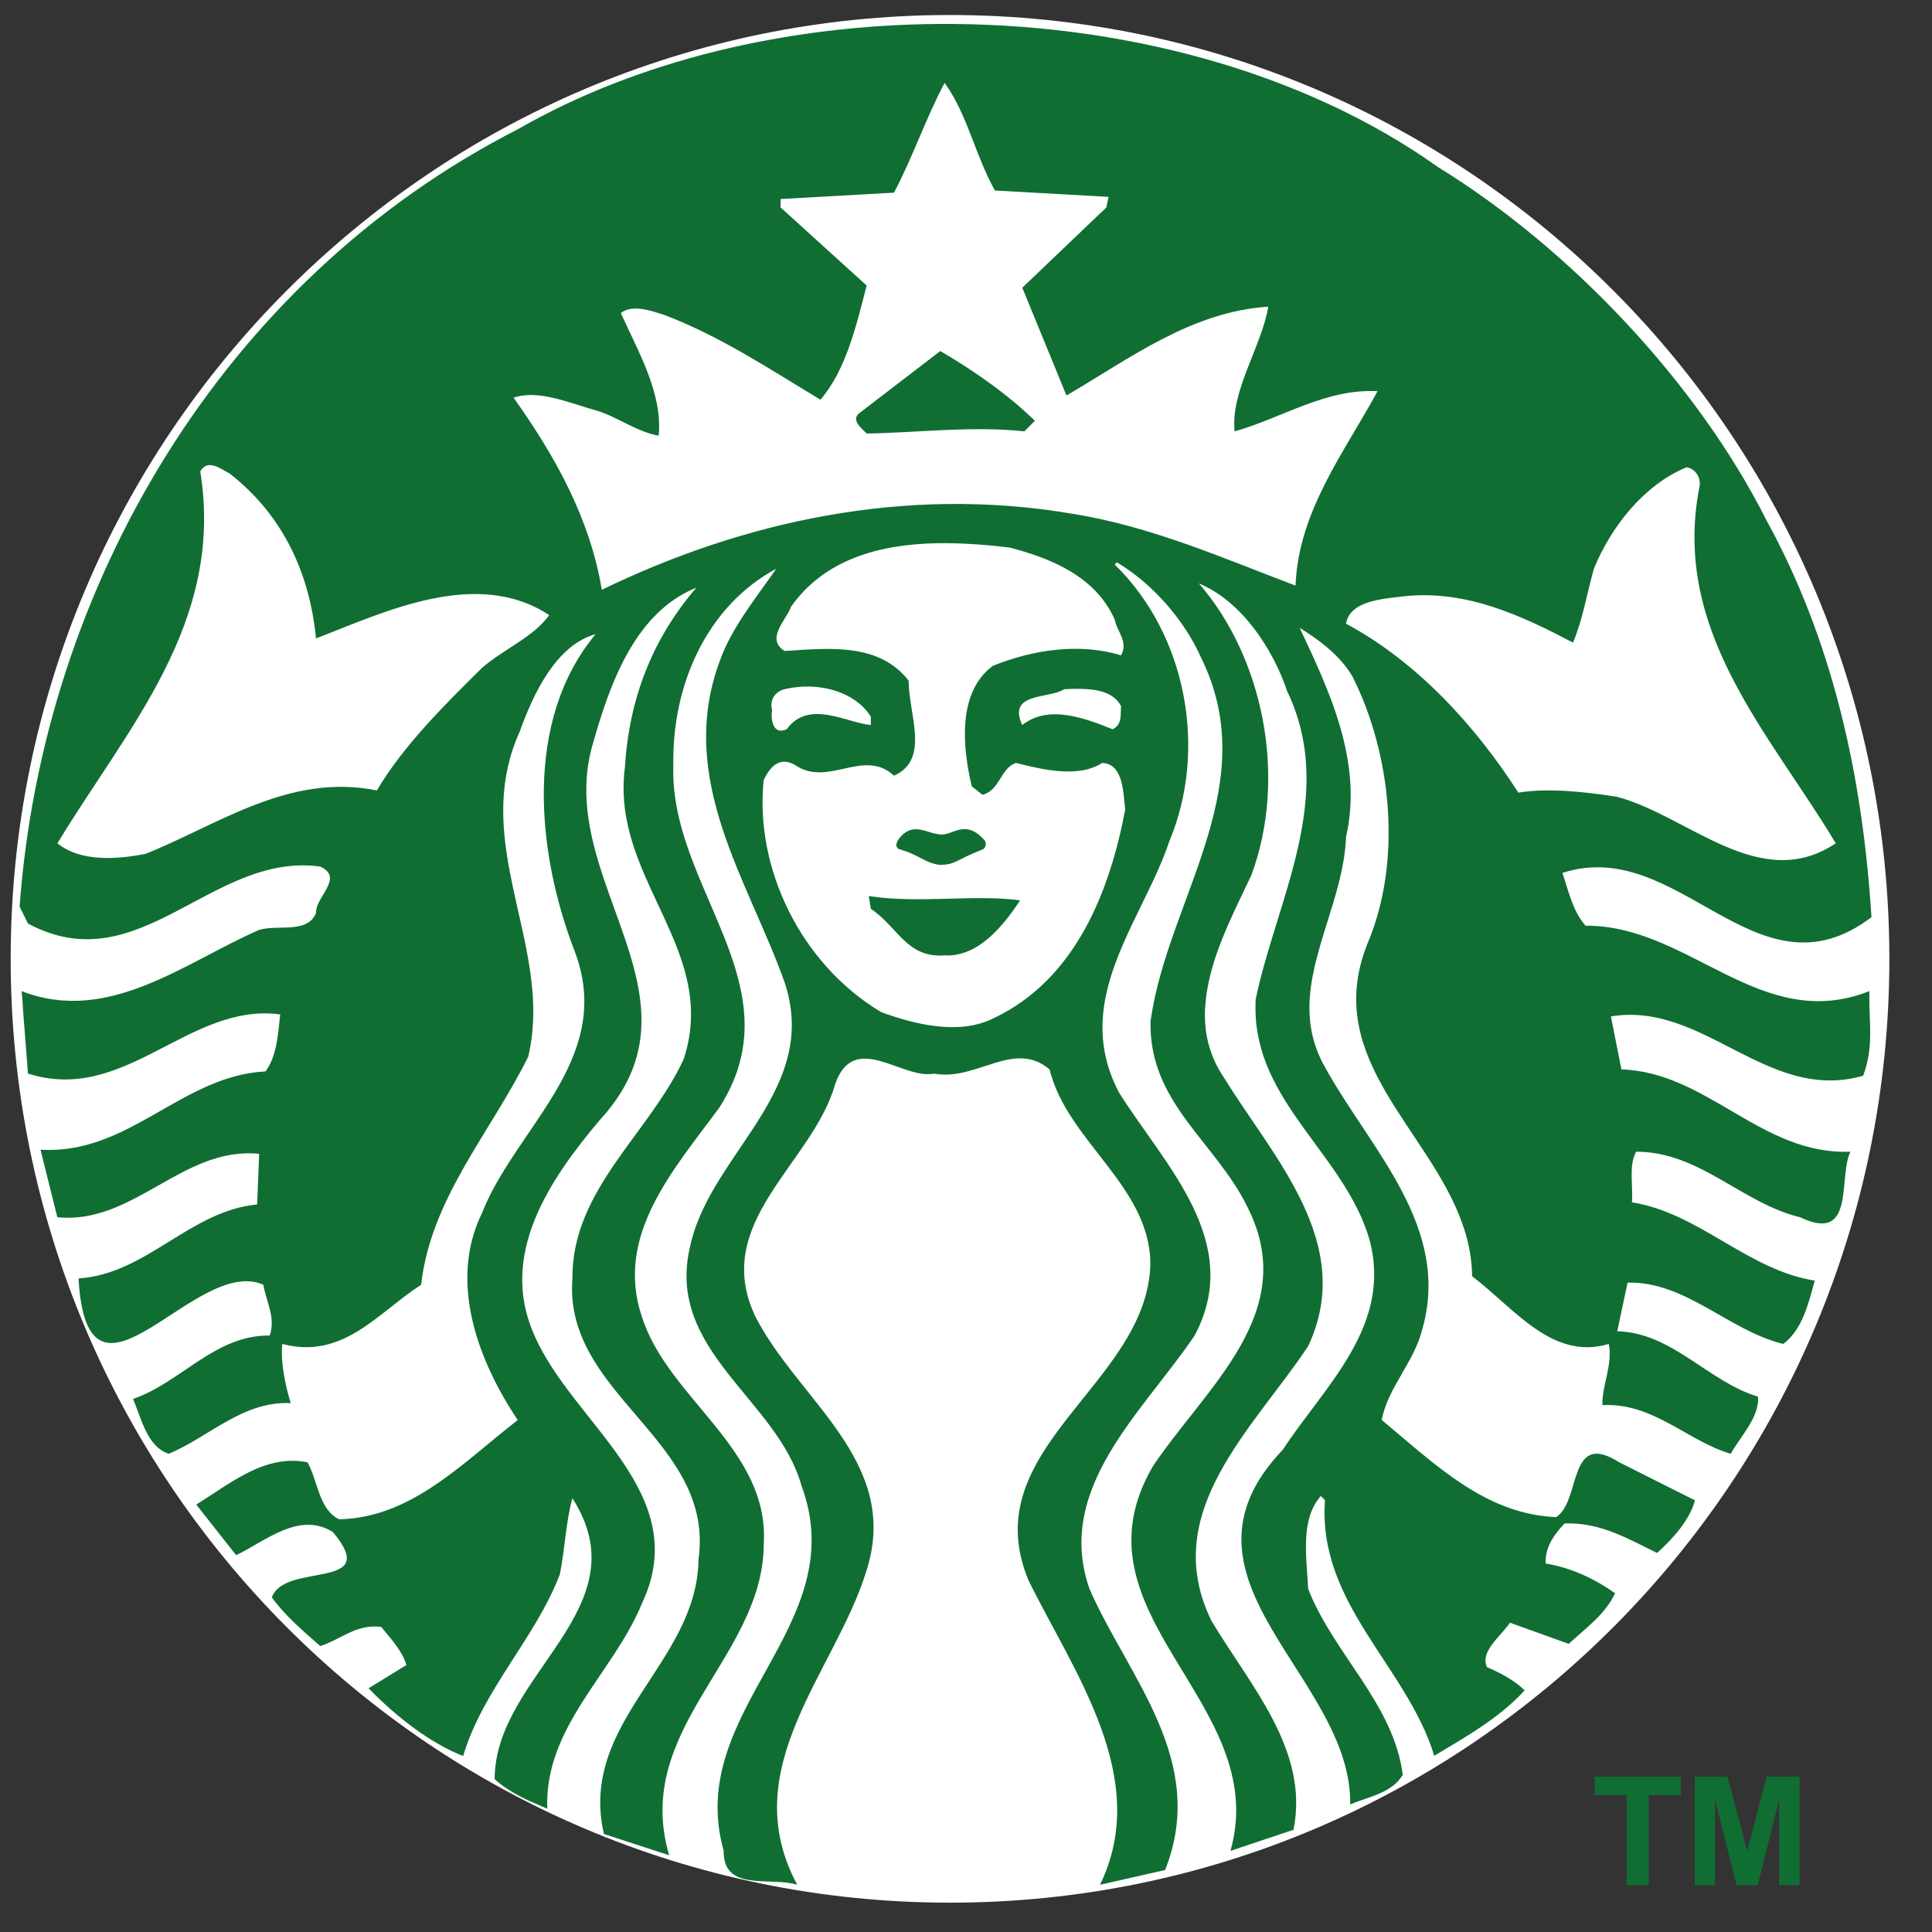 <svg width="61" height="61" viewBox="0 0 61 61" fill="none" xmlns="http://www.w3.org/2000/svg">
<rect x="0" y="0" width="61" height="61" fill="#333333" stroke="none"/>
<g clip-path="url(#clip0_848_1365)">
<path d="M59.654 30.274C59.654 46.732 46.376 60.074 29.996 60.074C13.615 60.074 0.337 46.732 0.337 30.274C0.337 13.816 13.616 0.474 29.996 0.474C46.376 0.474 59.654 13.816 59.654 30.274Z" fill="white"/>
<path d="M29.688 11.084C30.729 11.687 31.834 12.463 32.675 13.286L32.344 13.619C30.685 13.442 28.938 13.663 27.365 13.688C27.189 13.51 26.836 13.242 27.165 13.019L29.688 11.084ZM59.025 31.796C59.047 32.548 59.117 33.194 58.825 33.965C55.794 34.831 53.803 31.606 50.862 32.092L51.194 33.764C53.915 33.854 55.615 36.476 58.426 36.363C58.026 37.165 58.604 39.277 56.835 38.433C54.998 37.989 53.67 36.363 51.658 36.363C51.415 36.811 51.569 37.432 51.526 37.962C53.649 38.296 55.176 40.1 57.298 40.433C57.099 41.166 56.901 41.986 56.303 42.433C54.577 42.011 53.228 40.453 51.389 40.497L51.062 42.032C52.809 42.078 53.938 43.631 55.508 44.097C55.551 44.745 54.975 45.323 54.643 45.901C53.249 45.48 52.187 44.277 50.594 44.366C50.572 43.763 50.928 43.078 50.794 42.433C49.005 42.968 47.806 41.298 46.48 40.296C46.442 37.018 43.008 34.867 42.827 31.796C42.791 31.183 42.884 30.53 43.162 29.827C44.291 27.204 43.936 23.799 42.699 21.354C42.322 20.71 41.656 20.202 41.035 19.824C41.944 21.759 43.051 24.046 42.498 26.424C42.434 28.261 41.356 30.025 41.343 31.796C41.339 32.427 41.474 33.058 41.835 33.696C43.273 36.3 45.862 38.766 44.889 42.032C44.621 43.035 43.825 43.811 43.625 44.832C45.309 46.233 46.9 47.812 49.134 47.901C49.93 47.39 49.488 45.125 51.125 46.17L53.516 47.371C53.342 48.014 52.806 48.591 52.32 49.033C51.413 48.59 50.529 48.058 49.398 48.101C49.064 48.457 48.778 48.856 48.803 49.366C49.599 49.498 50.329 49.835 50.993 50.303C50.685 50.971 50.083 51.39 49.53 51.902L47.676 51.235C47.366 51.681 46.723 52.148 46.949 52.637C47.367 52.817 47.831 53.06 48.139 53.372C47.321 54.261 46.283 54.834 45.285 55.437C44.425 52.612 41.592 50.633 41.835 47.366L41.703 47.234C41.038 47.986 41.26 49.19 41.303 50.166C42.1 52.212 44.001 53.792 44.29 56.036C43.957 56.613 43.206 56.728 42.63 56.972C42.697 52.928 36.592 49.86 40.507 45.768C41.813 43.765 44.001 41.853 43.226 39.094C42.43 36.431 39.615 34.781 39.64 31.796L39.644 31.563C40.285 28.449 42.233 25.137 40.64 21.824C40.195 20.492 39.203 18.978 37.854 18.422C39.866 20.736 40.663 24.512 39.512 27.626C38.932 28.864 38.133 30.34 38.054 31.796H38.049C38.006 32.556 38.16 33.313 38.649 34.03C40.176 36.521 42.83 39.257 41.303 42.503C39.578 45.103 36.569 47.748 38.25 51.173C39.466 53.218 41.348 55.258 40.84 57.773L38.85 58.439C40.177 53.75 33.672 50.994 36.395 46.303C38.076 43.791 41.083 41.434 39.381 38.099C38.364 36.034 36.261 34.811 36.327 32.23L36.4 31.796C37.085 28.135 39.855 24.669 37.918 20.756C37.409 19.601 36.392 18.423 35.263 17.755L35.195 17.824C37.453 20.025 38.139 23.646 36.922 26.557C36.354 28.265 35.108 29.966 34.855 31.797C34.734 32.66 34.836 33.554 35.331 34.496C36.769 36.784 39.291 39.211 37.718 42.169C36.061 44.613 33.294 46.99 34.399 50.168C35.617 52.947 38.157 55.596 36.786 59.043L34.731 59.509C36.367 56.15 33.914 52.816 32.476 49.903C30.728 45.723 36.233 43.722 36.322 39.9C36.301 37.434 33.691 36.033 33.14 33.766C32.011 32.808 30.84 34.146 29.49 33.898C28.494 34.099 26.963 32.519 26.368 34.232C25.659 36.743 22.431 38.589 23.85 41.567C25.2 44.214 28.448 46.149 27.363 49.574C26.392 52.773 23.182 55.819 25.172 59.509C24.355 59.243 22.828 59.752 22.85 58.44C21.589 53.971 26.964 51.368 25.304 46.902C24.532 44.166 21.012 42.655 21.786 39.365C22.359 36.657 25.384 34.763 24.959 31.797C24.922 31.536 24.861 31.279 24.777 31.029C23.648 27.828 21.346 24.625 22.718 20.889C23.095 19.822 23.848 18.911 24.509 17.957C22.319 19.134 21.214 21.625 21.259 24.159C21.164 26.915 23.189 29.275 23.477 31.797C23.591 32.814 23.425 33.856 22.718 34.962C21.281 36.921 19.402 38.987 20.264 41.566C21.083 44.169 24.312 45.745 24.114 48.77C24.091 52.348 19.954 54.575 21.127 58.577L19.068 57.906C18.25 54.35 22.011 52.531 22.054 49.241C22.586 45.458 17.784 44.054 18.073 40.366C18.052 37.563 20.506 35.789 21.59 33.432C21.776 32.858 21.838 32.316 21.813 31.797C21.68 29.191 19.344 27.153 19.731 24.223C19.862 22.067 20.592 20.177 21.986 18.555C20.062 19.331 19.268 21.556 18.736 23.424C17.814 26.419 20.016 29.113 20.236 31.797C20.334 32.982 20.046 34.16 18.937 35.364C17.343 37.252 15.727 39.633 16.877 42.17C18.096 44.969 21.924 47.147 20.263 50.638C19.358 52.84 17.189 54.506 17.278 57.106C16.703 56.862 16.107 56.618 15.618 56.174C15.618 52.862 20.306 50.794 18.073 47.303C17.875 47.992 17.832 48.928 17.677 49.706C16.902 51.73 15.244 53.35 14.623 55.443C13.585 55.04 12.5 54.194 11.637 53.305L12.832 52.57C12.7 52.124 12.346 51.747 12.037 51.369C11.261 51.259 10.751 51.771 10.11 51.972C9.557 51.482 9.024 51.037 8.583 50.437C8.98 49.301 12.081 50.24 10.51 48.372C9.449 47.706 8.385 48.658 7.456 49.102L6.196 47.504C7.28 46.837 8.362 45.901 9.71 46.17C10.042 46.771 10.065 47.656 10.706 47.969C12.984 47.925 14.599 46.193 16.346 44.836C15.129 43.015 14.137 40.502 15.219 38.3C16.085 36.093 18.344 34.235 18.446 31.795C18.469 31.24 18.383 30.656 18.142 30.027C16.948 26.937 16.526 22.759 18.805 20.024C17.566 20.358 16.835 21.911 16.414 23.089C15.044 26.107 16.777 28.903 16.837 31.795C16.845 32.316 16.803 32.837 16.678 33.362C15.505 35.74 13.604 37.828 13.296 40.565C11.946 41.43 10.838 42.943 8.914 42.433C8.847 42.943 9.002 43.722 9.178 44.301C7.653 44.236 6.613 45.366 5.329 45.9C4.644 45.679 4.466 44.79 4.201 44.169C5.705 43.658 6.789 42.144 8.515 42.168C8.715 41.609 8.403 41.097 8.315 40.564C6.168 39.607 2.765 45.298 2.479 40.364C4.624 40.23 5.995 38.229 8.119 38.029L8.183 36.431C5.772 36.186 4.221 38.677 1.81 38.432L1.279 36.299C4.067 36.474 5.728 33.963 8.383 33.828C8.736 33.361 8.778 32.672 8.847 32.028C5.948 31.648 3.96 34.877 0.883 33.896C0.883 33.896 0.777 32.553 0.72 31.795H0.724C0.713 31.628 0.699 31.46 0.683 31.293C3.426 32.362 5.836 30.382 8.183 29.36C8.78 29.181 9.71 29.492 9.978 28.826C9.955 28.314 10.883 27.716 10.11 27.36C6.68 26.892 4.401 31.05 0.883 29.159L0.619 28.625C1.35 18.577 6.989 8.863 16.346 4.083C20.135 1.906 24.843 0.797 29.591 0.757C35.32 0.709 41.111 2.22 45.417 5.284C49.6 7.862 53.6 12.111 55.772 16.424C57.848 20.204 58.804 24.444 59.089 28.959C55.46 31.714 53.026 26.363 49.331 27.561C49.53 28.14 49.64 28.739 50.062 29.228C53.337 29.205 55.593 32.651 59.021 31.293L59.025 31.796ZM17.341 19.421C15.04 17.909 12.122 19.333 9.978 20.157C9.779 18.132 8.961 16.288 7.255 14.954C7.09 14.872 6.861 14.698 6.655 14.685C6.532 14.677 6.414 14.727 6.323 14.885C7.096 19.665 4.005 22.999 1.814 26.625C2.544 27.224 3.716 27.134 4.6 26.958C6.923 26.025 9.135 24.4 11.9 24.957C12.718 23.556 14.092 22.2 15.218 21.088C15.907 20.49 16.852 20.11 17.341 19.421ZM24.377 22.422C24.332 22.71 24.399 23.223 24.84 23.025C25.527 22.069 26.743 22.825 27.495 22.892V22.624C27.082 21.973 26.234 21.646 25.372 21.678C25.173 21.686 24.971 21.715 24.777 21.76C24.489 21.824 24.288 22.089 24.377 22.422ZM35.194 19.558C34.576 18.18 33.16 17.622 31.876 17.288C31.246 17.21 30.592 17.158 29.944 17.151C29.823 17.15 29.701 17.148 29.58 17.151C27.767 17.188 26.034 17.656 24.976 19.156C24.824 19.579 24.156 20.174 24.776 20.554C26.17 20.464 27.76 20.289 28.689 21.491C28.689 22.559 29.376 23.98 28.226 24.491C27.273 23.605 26.145 24.869 25.108 24.157C24.621 23.868 24.312 24.206 24.113 24.628C23.824 27.384 25.261 30.426 27.826 31.959C28.866 32.336 30.264 32.694 31.349 32.16C33.959 30.939 35.04 28.139 35.527 25.56C35.462 25.069 35.484 24.113 34.799 24.089C34.026 24.581 32.897 24.29 32.077 24.089C31.592 24.246 31.57 24.959 31.018 25.095L30.681 24.825C30.393 23.604 30.216 21.869 31.345 21.024C32.607 20.513 34.09 20.29 35.394 20.691C35.638 20.268 35.262 19.936 35.194 19.558ZM33.862 21.75C33.775 21.753 33.69 21.757 33.603 21.76C33.139 22.071 31.789 21.847 32.276 22.892C33.117 22.224 34.29 22.692 35.13 23.025C35.441 22.87 35.374 22.559 35.394 22.29C35.124 21.785 34.48 21.738 33.862 21.75ZM43.494 12.351C41.856 12.263 40.485 13.197 38.981 13.62C38.85 12.333 39.822 10.975 40.044 9.683C37.612 9.84 35.685 11.312 33.672 12.487C33.205 11.354 32.74 10.22 32.277 9.084L34.932 6.549L35 6.215L31.414 6.015C30.796 4.927 30.552 3.617 29.823 2.617C29.225 3.751 28.824 4.95 28.227 6.083L24.646 6.284V6.549L27.364 9.016C27.032 10.284 26.723 11.661 25.905 12.62C24.312 11.661 22.742 10.618 20.996 9.952C20.576 9.816 19.977 9.594 19.601 9.883C20.153 11.107 20.927 12.422 20.797 13.757C20.066 13.622 19.492 13.152 18.805 12.954C17.985 12.729 17.011 12.289 16.215 12.556C17.543 14.422 18.626 16.376 19.001 18.622C23.405 16.486 28.541 15.311 33.873 16.224C36.372 16.623 38.67 17.647 40.905 18.489C40.992 16.134 42.474 14.242 43.494 12.351ZM51.057 25.158C53.312 25.757 55.574 28.226 57.961 26.625C55.882 23.157 52.787 19.955 53.648 15.42C53.738 15.111 53.538 14.797 53.252 14.753C51.903 15.307 50.859 16.643 50.325 17.956C50.105 18.732 49.976 19.557 49.666 20.289C48.05 19.444 46.326 18.625 44.357 18.823C43.647 18.912 42.63 18.959 42.498 19.691C44.732 20.891 46.57 22.894 47.939 25.026C48.893 24.87 50.062 25.003 51.057 25.158ZM27.431 28.292L27.495 28.694C28.359 29.272 28.625 30.253 29.822 30.164C30.883 30.227 31.68 29.228 32.208 28.428C30.772 28.229 29.024 28.537 27.431 28.292ZM28.626 26.492C28.669 26.67 28.517 26.937 28.758 27.027C29.466 26.872 30.748 27.406 31.144 26.561C30.868 26.25 30.417 26.109 29.944 26.109C29.471 26.109 28.981 26.247 28.626 26.492Z" fill="#106E33"/>
<path opacity="0.99" d="M27.453 25.613H32.255V27.59H27.453V25.613Z" fill="white"/>
<path d="M28.391 26.814C29.018 26.983 29.173 27.237 29.668 27.308C30.194 27.297 30.119 27.175 31.036 26.814C31.097 26.789 31.18 26.637 31.077 26.521C30.507 25.875 30.113 26.337 29.756 26.349C29.281 26.355 28.837 25.886 28.373 26.495C28.294 26.619 28.253 26.741 28.391 26.814Z" fill="#106E33"/>
<path d="M51.363 59.522V56.677H50.347V56.097H53.069V56.677H52.055V59.522H51.363ZM53.509 59.522V56.097H54.544L55.165 58.434L55.78 56.097H56.817V59.522H56.175V56.826L55.495 59.522H54.829L54.151 56.826V59.522H53.509Z" fill="#106E33"/>
</g>
<defs>
<clipPath id="clip0_848_1365">
<rect width="60" height="60" fill="white" transform="translate(0.337 0.074)"/>
</clipPath>
</defs>
</svg>
